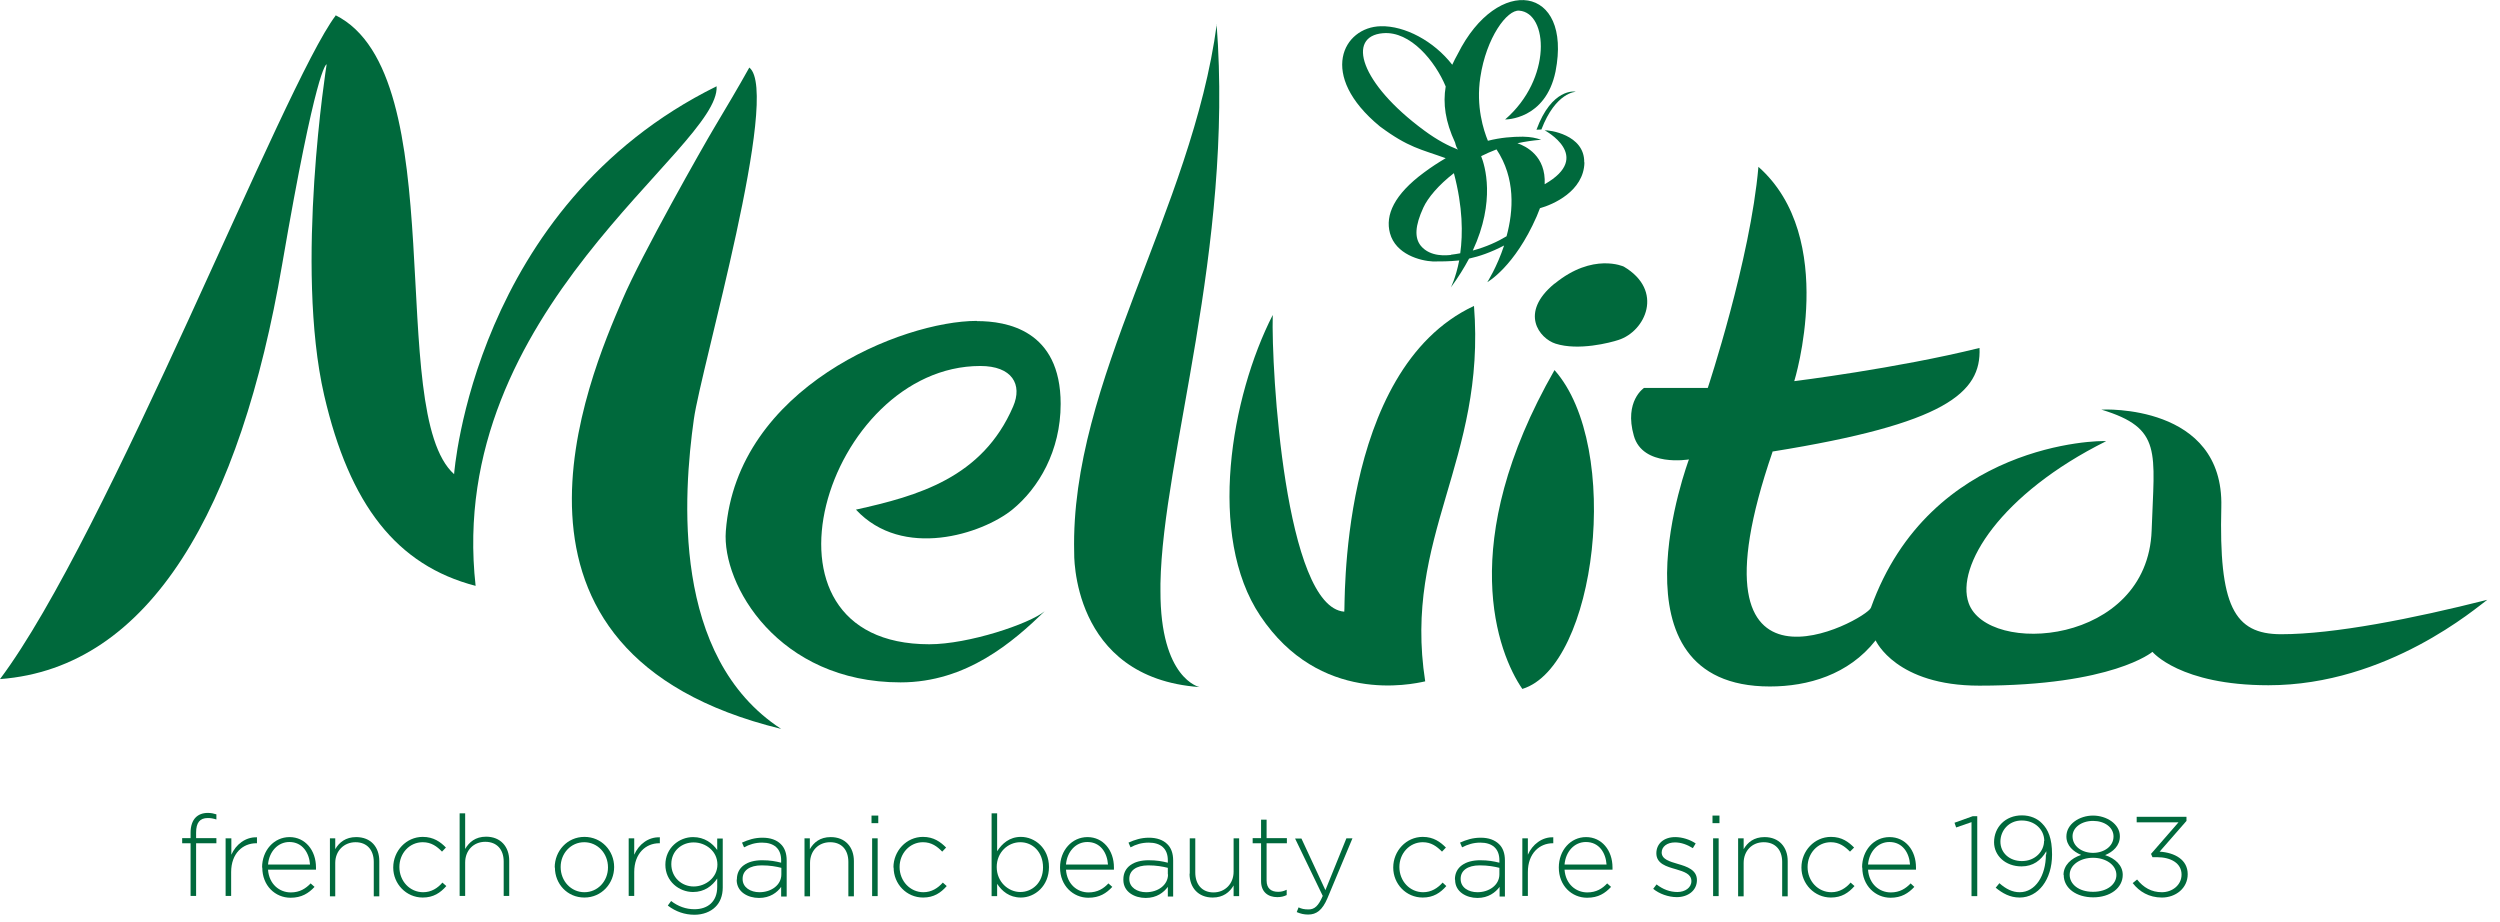 <svg viewBox="0 0 122 45" fill="none" xmlns="http://www.w3.org/2000/svg">
<g clip-path="url(#clip0_99_8578)">
<path d="M47.67 15.66C44.05 15.66 35.95 18.9 35.42 25.92C35.22 28.52 37.97 33.3 43.95 33.3C47.18 33.3 49.45 31.31 50.98 29.83C50.22 30.45 47.26 31.44 45.35 31.44C36.12 31.44 40.33 17.86 47.84 17.86C49.39 17.86 49.91 18.76 49.44 19.84C47.94 23.32 44.79 24.2 41.77 24.87C44.05 27.32 47.93 26.06 49.4 24.87C50.69 23.82 51.76 22 51.76 19.71C51.76 16.09 49.1 15.67 47.68 15.67" fill="#00693C"></path>
<path d="M75.86 13.84C74.12 15.27 75.13 16.52 75.91 16.77C77.03 17.13 78.59 16.72 78.98 16.59C80.3 16.17 81.22 14.18 79.24 13.01C79.24 13.01 77.74 12.31 75.87 13.84" fill="#00693C"></path>
<path d="M71.93 14.93C65.23 18.06 65.66 29.86 65.6 29.85C62.71 29.62 62.03 18.02 62.11 15.37C60.07 19.36 58.89 26.15 61.5 30.05C64.4 34.39 68.87 33.4 69.55 33.25C68.45 26.17 72.53 22.47 71.93 14.92" fill="#00693C"></path>
<path d="M75.86 18.06C71.02 26.52 73.09 31.88 74.29 33.62C77.9 32.52 79.19 21.81 75.86 18.06Z" fill="#00693C"></path>
<path d="M85.81 8.14V8.15C85.42 12.66 83.34 18.93 83.34 18.93H80.23C80.23 18.93 79.25 19.57 79.73 21.26C80.16 22.81 82.42 22.42 82.42 22.42C82.42 22.42 78.26 33.5 86.37 33.5C88.22 33.5 90.21 32.93 91.53 31.25C91.55 31.29 92.54 33.46 96.59 33.46C103.1 33.46 105.04 31.81 105.04 31.81C105.04 31.81 106.38 33.44 110.7 33.44C116.51 33.44 120.9 29.61 121.38 29.27C117.75 30.19 113.9 30.95 111.32 30.95C109.01 30.95 108.28 29.55 108.4 24.74C108.53 19.69 102.61 19.98 102.55 19.99C105.54 20.9 105.13 22.03 105 25.89C104.8 31.5 96.99 32.02 96.07 29.43C95.43 27.63 97.62 24.1 102.78 21.53C102.48 21.48 94.19 21.59 91.3 29.66C91.08 30.25 81.97 35.24 86.5 22.05V22.03H86.53C94.92 20.68 96.7 19.18 96.6 16.98C92.57 17.98 87.56 18.6 87.56 18.6C87.56 18.6 89.73 11.61 85.81 8.14Z" fill="#00693C"></path>
<path d="M36.57 3.29C36.02 4.28 35.45 5.23 34.85 6.24C34.34 7.09 31.3 12.45 30.38 14.61C28.75 18.41 22.89 31.85 38.12 35.57C32.74 32.07 33.35 24.1 33.86 20.46C34.21 17.94 38.12 4.54 36.57 3.3" fill="#00693C"></path>
<path d="M16.38 0.76C13.86 4.08 5.25 26.14 0 33.14C7.35 32.59 11.73 24.8 13.77 12.9C15.42 3.3 15.91 3.14 15.94 3.14C15.94 3.14 14.37 12.99 15.82 19.29C17.06 24.64 19.36 27.59 23.21 28.59C21.71 15.13 35.17 7.25 34.97 4.21C23.1 10.07 22.16 23.14 22.16 23.14C18.77 20.1 22.16 3.62 16.37 0.74" fill="#00693C"></path>
<path d="M59.37 1.17C60.21 12.13 56.74 22.3 56.63 28.48V28.83C56.62 33.15 58.54 33.53 58.54 33.53C52.23 33.08 52.42 26.95 52.42 26.95C52.22 18.6 58.17 10.28 59.38 1.17" fill="#00693C"></path>
<path d="M77.31 7.92C77.33 6.56 75.58 6.34 75.38 6.36C75.38 6.36 77.77 7.63 75.38 8.99C75.45 7.61 74.46 7.13 74.05 6.99C74.42 6.91 74.81 6.85 75.21 6.82C74.94 6.73 74.72 6.68 74.32 6.67C73.81 6.67 73.24 6.71 72.61 6.87C72.4 6.36 72.02 5.2 72.24 3.77C72.53 1.83 73.55 0.46 74.14 0.52C75.55 0.63 75.75 3.84 73.45 5.83C73.45 5.83 75.42 5.86 75.91 3.49C76.73 -0.71 73.09 -1.26 71.14 2.63C71.04 2.81 70.95 2.98 70.87 3.16C69.97 2 68.55 1.25 67.38 1.28C65.55 1.32 64.29 3.66 67.34 6.17C68.74 7.21 69.34 7.28 70.55 7.72C70.21 7.92 69.85 8.15 69.49 8.42C68.04 9.49 67.59 10.49 67.83 11.38C68.11 12.41 69.3 12.73 69.93 12.76C70.3 12.76 70.72 12.76 71.21 12.71C71.04 13.57 70.8 14.03 70.8 14.03C71.16 13.54 71.45 13.07 71.69 12.62C72.19 12.51 72.75 12.32 73.4 11.98C73.05 13.04 72.58 13.77 72.58 13.77C72.58 13.77 73.91 13.03 74.99 10.56C75.05 10.42 75.1 10.29 75.15 10.16C75.77 9.99 77.29 9.34 77.32 7.93M67.5 1.62C68.83 1.51 70.04 2.99 70.55 4.22C70.41 5.06 70.53 5.93 71.01 6.96C71.04 7.1 71.09 7.23 71.15 7.3C70.71 7.13 70.15 6.85 69.49 6.36C66.37 4.06 65.7 1.77 67.49 1.62M70.81 12.44C70.62 12.46 69.81 12.56 69.34 12C69.02 11.61 69.05 11.02 69.46 10.13C69.68 9.65 70.2 9.03 70.95 8.45C71.39 10.11 71.39 11.42 71.26 12.36C71.11 12.39 70.97 12.41 70.81 12.43M71.87 12.23C73 9.8 72.46 8.07 72.28 7.62C72.52 7.5 72.77 7.39 73.03 7.29C73.96 8.69 73.86 10.28 73.52 11.53C73.09 11.79 72.53 12.05 71.86 12.23" fill="#00693C"></path>
<path d="M74.98 6.33C75.72 4.31 76.85 4.45 76.9 4.48C76.9 4.48 75.92 4.49 75.22 6.32" fill="#00693C"></path>
<path d="M9.3 41.15H8.89V40.9H9.3V40.63C9.3 40.31 9.39 40.05 9.55 39.89C9.69 39.75 9.89 39.67 10.14 39.67C10.31 39.67 10.43 39.7 10.56 39.74V39.99C10.4 39.94 10.28 39.92 10.14 39.92C9.75 39.92 9.57 40.15 9.57 40.63V40.9H10.56V41.15H9.57V43.72H9.3V41.15Z" fill="#00693C"></path>
<path d="M11.02 40.91H11.29V41.71C11.51 41.21 11.98 40.84 12.54 40.86V41.15H12.51C11.85 41.15 11.28 41.64 11.28 42.56V43.72H11.01V40.9L11.02 40.91Z" fill="#00693C"></path>
<path d="M15.13 42.19C15.09 41.62 14.76 41.09 14.12 41.09C13.56 41.09 13.13 41.56 13.08 42.19H15.13ZM12.79 42.33C12.79 41.5 13.37 40.85 14.13 40.85C14.89 40.85 15.42 41.49 15.42 42.33C15.42 42.38 15.42 42.39 15.42 42.44H13.08C13.13 43.15 13.64 43.55 14.19 43.55C14.63 43.55 14.92 43.36 15.16 43.11L15.35 43.28C15.06 43.59 14.72 43.81 14.18 43.81C13.43 43.81 12.8 43.22 12.8 42.34" fill="#00693C"></path>
<path d="M16.1 40.91H16.36V41.44C16.55 41.11 16.87 40.85 17.38 40.85C18.1 40.85 18.51 41.34 18.51 42.02V43.74H18.24V42.06C18.24 41.48 17.91 41.1 17.35 41.1C16.79 41.1 16.36 41.52 16.36 42.11V43.74H16.1V40.92V40.91Z" fill="#00693C"></path>
<path d="M19.19 42.33C19.19 41.53 19.82 40.84 20.63 40.84C21.16 40.84 21.5 41.09 21.76 41.36L21.57 41.56C21.33 41.31 21.05 41.1 20.63 41.1C19.98 41.1 19.49 41.64 19.49 42.31C19.49 43 20 43.54 20.65 43.54C21.05 43.54 21.36 43.34 21.59 43.07L21.78 43.24C21.49 43.57 21.15 43.8 20.63 43.8C19.82 43.8 19.19 43.13 19.19 42.34" fill="#00693C"></path>
<path d="M22.43 39.69H22.7V41.43C22.89 41.1 23.2 40.83 23.72 40.83C24.43 40.83 24.85 41.32 24.85 42V43.72H24.58V42.04C24.58 41.46 24.25 41.08 23.68 41.08C23.11 41.08 22.7 41.5 22.7 42.09V43.72H22.43V39.68V39.69Z" fill="#00693C"></path>
<path d="M29.67 42.33C29.67 41.64 29.16 41.1 28.51 41.1C27.86 41.1 27.36 41.64 27.36 42.31C27.36 43 27.87 43.54 28.52 43.54C29.17 43.54 29.67 43 29.67 42.33ZM27.07 42.33C27.07 41.53 27.68 40.84 28.52 40.84C29.36 40.84 29.97 41.52 29.97 42.31C29.97 43.11 29.36 43.8 28.52 43.8C27.68 43.8 27.08 43.13 27.08 42.34" fill="#00693C"></path>
<path d="M30.68 40.91H30.95V41.71C31.17 41.21 31.63 40.84 32.2 40.86V41.15H32.17C31.52 41.15 30.95 41.64 30.95 42.56V43.72H30.68V40.9V40.91Z" fill="#00693C"></path>
<path d="M35.01 42.19C35.01 41.53 34.43 41.11 33.85 41.11C33.27 41.11 32.76 41.52 32.76 42.17C32.76 42.82 33.27 43.26 33.85 43.26C34.43 43.26 35.01 42.83 35.01 42.19ZM32.59 44.19L32.75 43.97C33.09 44.23 33.47 44.37 33.89 44.37C34.54 44.37 35 44 35 43.28V42.87C34.76 43.23 34.38 43.53 33.82 43.53C33.14 43.53 32.47 43.01 32.47 42.2C32.47 41.38 33.14 40.85 33.82 40.85C34.38 40.85 34.77 41.15 35 41.48V40.92H35.27V43.31C35.27 43.71 35.14 44.04 34.91 44.26C34.67 44.5 34.3 44.64 33.89 44.64C33.42 44.64 32.98 44.49 32.6 44.2" fill="#00693C"></path>
<path d="M38.13 42.67V42.35C37.89 42.29 37.58 42.23 37.17 42.23C36.57 42.23 36.24 42.49 36.24 42.88V42.9C36.24 43.31 36.63 43.54 37.06 43.54C37.64 43.54 38.13 43.19 38.13 42.67ZM35.96 42.91C35.96 42.31 36.46 41.98 37.19 41.98C37.58 41.98 37.85 42.03 38.12 42.1V41.98C38.12 41.41 37.77 41.12 37.19 41.12C36.85 41.12 36.57 41.21 36.31 41.35L36.21 41.12C36.52 40.98 36.82 40.88 37.21 40.88C37.6 40.88 37.9 40.99 38.1 41.19C38.29 41.37 38.39 41.64 38.39 41.99V43.75H38.12V43.28C37.93 43.55 37.58 43.82 37.04 43.82C36.5 43.82 35.95 43.53 35.95 42.94" fill="#00693C"></path>
<path d="M39.25 40.91H39.52V41.44C39.71 41.11 40.02 40.85 40.54 40.85C41.25 40.85 41.67 41.34 41.67 42.02V43.74H41.4V42.06C41.4 41.48 41.08 41.1 40.51 41.1C39.94 41.1 39.53 41.52 39.53 42.11V43.74H39.26V40.92L39.25 40.91Z" fill="#00693C"></path>
<path d="M42.56 43.73H42.83V40.91H42.56V43.73ZM42.53 40.17H42.86V39.8H42.53V40.17Z" fill="#00693C"></path>
<path d="M43.6 42.33C43.6 41.53 44.23 40.84 45.04 40.84C45.57 40.84 45.9 41.09 46.17 41.36L45.98 41.56C45.74 41.31 45.46 41.1 45.04 41.1C44.4 41.1 43.9 41.64 43.9 42.31C43.9 43 44.42 43.54 45.06 43.54C45.46 43.54 45.77 43.34 46.01 43.07L46.2 43.24C45.91 43.57 45.57 43.8 45.05 43.8C44.23 43.8 43.61 43.13 43.61 42.34" fill="#00693C"></path>
<path d="M50.9 42.33C50.9 41.57 50.39 41.1 49.79 41.1C49.19 41.1 48.64 41.59 48.64 42.31C48.64 43.04 49.21 43.53 49.79 43.53C50.37 43.53 50.9 43.08 50.9 42.33ZM48.66 43.12V43.73H48.39V39.69H48.66V41.54C48.9 41.17 49.26 40.84 49.82 40.84C50.5 40.84 51.19 41.39 51.19 42.31C51.19 43.24 50.5 43.8 49.82 43.8C49.25 43.8 48.89 43.48 48.66 43.13" fill="#00693C"></path>
<path d="M54.07 42.19C54.03 41.62 53.71 41.09 53.06 41.09C52.5 41.09 52.07 41.56 52.02 42.19H54.07ZM51.73 42.33C51.73 41.5 52.31 40.85 53.07 40.85C53.83 40.85 54.36 41.49 54.36 42.33C54.36 42.38 54.36 42.39 54.36 42.44H52.02C52.07 43.15 52.57 43.55 53.12 43.55C53.56 43.55 53.86 43.36 54.09 43.11L54.28 43.28C53.99 43.59 53.66 43.81 53.11 43.81C52.37 43.81 51.73 43.22 51.73 42.34" fill="#00693C"></path>
<path d="M56.99 42.67V42.35C56.75 42.29 56.43 42.23 56.04 42.23C55.44 42.23 55.11 42.49 55.11 42.88V42.9C55.11 43.31 55.5 43.54 55.93 43.54C56.51 43.54 57 43.19 57 42.67M54.82 42.91C54.82 42.31 55.32 41.98 56.05 41.98C56.44 41.98 56.72 42.03 56.99 42.1V41.98C56.99 41.41 56.64 41.12 56.06 41.12C55.71 41.12 55.43 41.21 55.17 41.35L55.07 41.12C55.38 40.98 55.69 40.88 56.07 40.88C56.45 40.88 56.76 40.99 56.96 41.19C57.15 41.37 57.25 41.64 57.25 41.99V43.75H56.99V43.28C56.79 43.55 56.45 43.82 55.91 43.82C55.37 43.82 54.82 43.53 54.82 42.94" fill="#00693C"></path>
<path d="M58.06 42.63V40.91H58.33V42.58C58.33 43.16 58.66 43.55 59.22 43.55C59.78 43.55 60.2 43.13 60.2 42.54V40.91H60.47V43.73H60.2V43.21C60.01 43.54 59.69 43.8 59.18 43.8C58.47 43.8 58.05 43.31 58.05 42.64" fill="#00693C"></path>
<path d="M61.54 43V41.15H61.13V40.9H61.54V40H61.81V40.9H62.8V41.15H61.81V42.97C61.81 43.37 62.05 43.52 62.37 43.52C62.51 43.52 62.62 43.5 62.79 43.42V43.68C62.64 43.75 62.51 43.78 62.33 43.78C61.89 43.78 61.54 43.54 61.54 43Z" fill="#00693C"></path>
<path d="M65.7 40.91H66L64.78 43.83C64.53 44.42 64.24 44.63 63.84 44.63C63.63 44.63 63.47 44.59 63.28 44.51L63.37 44.28C63.52 44.35 63.64 44.38 63.86 44.38C64.15 44.38 64.34 44.21 64.55 43.72L63.2 40.92H63.51L64.68 43.44L65.7 40.92V40.91Z" fill="#00693C"></path>
<path d="M67.99 42.33C67.99 41.53 68.62 40.84 69.43 40.84C69.96 40.84 70.29 41.09 70.56 41.36L70.37 41.56C70.12 41.31 69.85 41.1 69.43 41.1C68.79 41.1 68.29 41.64 68.29 42.31C68.29 43 68.8 43.54 69.45 43.54C69.85 43.54 70.16 43.34 70.4 43.07L70.58 43.24C70.29 43.57 69.95 43.8 69.43 43.8C68.61 43.8 67.99 43.13 67.99 42.34" fill="#00693C"></path>
<path d="M73.17 42.67V42.35C72.93 42.29 72.62 42.23 72.21 42.23C71.61 42.23 71.28 42.49 71.28 42.88V42.9C71.28 43.31 71.66 43.54 72.1 43.54C72.67 43.54 73.17 43.19 73.17 42.67ZM71 42.91C71 42.31 71.51 41.98 72.23 41.98C72.62 41.98 72.89 42.03 73.17 42.1V41.98C73.17 41.41 72.82 41.12 72.24 41.12C71.9 41.12 71.62 41.21 71.35 41.35L71.25 41.12C71.56 40.98 71.87 40.88 72.26 40.88C72.65 40.88 72.94 40.99 73.15 41.19C73.34 41.37 73.44 41.64 73.44 41.99V43.75H73.18V43.28C72.98 43.55 72.63 43.82 72.1 43.82C71.57 43.82 71.01 43.53 71.01 42.94" fill="#00693C"></path>
<path d="M74.29 40.91H74.56V41.71C74.78 41.21 75.25 40.84 75.8 40.86V41.15H75.78C75.13 41.15 74.56 41.64 74.56 42.56V43.72H74.29V40.9V40.91Z" fill="#00693C"></path>
<path d="M78.4 42.19C78.36 41.62 78.04 41.09 77.39 41.09C76.83 41.09 76.4 41.56 76.35 42.19H78.4ZM76.07 42.33C76.07 41.5 76.64 40.85 77.4 40.85C78.16 40.85 78.69 41.49 78.69 42.33C78.69 42.38 78.69 42.39 78.69 42.44H76.35C76.4 43.15 76.91 43.55 77.46 43.55C77.9 43.55 78.2 43.36 78.43 43.11L78.62 43.28C78.33 43.59 78 43.81 77.45 43.81C76.7 43.81 76.07 43.22 76.07 42.34" fill="#00693C"></path>
<path d="M80.68 43.37L80.84 43.16C81.15 43.4 81.49 43.53 81.86 43.53C82.23 43.53 82.54 43.32 82.54 43C82.54 42.65 82.19 42.54 81.79 42.42C81.33 42.29 80.83 42.15 80.83 41.64C80.83 41.17 81.2 40.85 81.75 40.85C82.09 40.85 82.47 40.97 82.75 41.16L82.61 41.39C82.34 41.22 82.04 41.11 81.74 41.11C81.35 41.11 81.09 41.32 81.09 41.6C81.09 41.93 81.47 42.04 81.88 42.16C82.33 42.29 82.81 42.45 82.81 42.95C82.81 43.46 82.37 43.78 81.83 43.78C81.42 43.78 80.97 43.62 80.67 43.37" fill="#00693C"></path>
<path d="M83.6 43.73H83.87V40.91H83.6V43.73ZM83.57 40.17H83.91V39.8H83.57V40.17Z" fill="#00693C"></path>
<path d="M84.82 40.91H85.09V41.44C85.28 41.11 85.59 40.85 86.11 40.85C86.82 40.85 87.24 41.34 87.24 42.02V43.74H86.97V42.06C86.97 41.48 86.64 41.1 86.07 41.1C85.5 41.1 85.09 41.52 85.09 42.11V43.74H84.82V40.92V40.91Z" fill="#00693C"></path>
<path d="M87.91 42.33C87.91 41.53 88.54 40.84 89.35 40.84C89.89 40.84 90.21 41.09 90.48 41.36L90.28 41.56C90.03 41.31 89.76 41.1 89.34 41.1C88.7 41.1 88.21 41.64 88.21 42.31C88.21 43 88.72 43.54 89.37 43.54C89.77 43.54 90.08 43.34 90.31 43.07L90.5 43.24C90.21 43.57 89.87 43.8 89.35 43.8C88.54 43.8 87.91 43.13 87.91 42.34" fill="#00693C"></path>
<path d="M93.21 42.19C93.17 41.62 92.85 41.09 92.2 41.09C91.64 41.09 91.21 41.56 91.16 42.19H93.21ZM90.87 42.33C90.87 41.5 91.44 40.85 92.21 40.85C92.98 40.85 93.5 41.49 93.5 42.33C93.5 42.38 93.5 42.39 93.5 42.44H91.16C91.21 43.15 91.72 43.55 92.27 43.55C92.71 43.55 93 43.36 93.24 43.11L93.42 43.28C93.13 43.59 92.79 43.81 92.26 43.81C91.52 43.81 90.88 43.22 90.88 42.34" fill="#00693C"></path>
<path d="M96.21 40.12L95.46 40.38L95.38 40.15L96.27 39.83H96.49V43.73H96.21V40.12Z" fill="#00693C"></path>
<path d="M99.76 41.04C99.76 40.48 99.3 40.04 98.66 40.04C98.02 40.04 97.62 40.54 97.62 41.07C97.62 41.62 98.06 42.02 98.67 42.02C99.33 42.02 99.75 41.53 99.75 41.04M99.86 41.69V41.54C99.6 41.99 99.21 42.28 98.65 42.28C97.87 42.28 97.31 41.76 97.31 41.1C97.31 40.37 97.86 39.79 98.67 39.79C99.09 39.79 99.43 39.95 99.65 40.18C99.95 40.48 100.14 40.91 100.14 41.69V41.71C100.14 42.92 99.47 43.8 98.56 43.8C98.08 43.8 97.72 43.59 97.39 43.32L97.57 43.1C97.9 43.39 98.21 43.54 98.56 43.54C99.33 43.54 99.84 42.73 99.84 41.7" fill="#00693C"></path>
<path d="M103.14 40.82C103.14 40.37 102.7 40.06 102.14 40.06C101.58 40.06 101.14 40.38 101.14 40.81C101.14 41.3 101.6 41.62 102.14 41.62C102.68 41.62 103.14 41.3 103.14 40.82ZM103.28 42.7C103.28 42.21 102.77 41.86 102.14 41.86C101.51 41.86 101 42.21 101 42.69C101 43.14 101.43 43.52 102.14 43.52C102.85 43.52 103.28 43.14 103.28 42.7ZM100.7 42.69C100.7 42.23 101.07 41.88 101.56 41.72C101.18 41.56 100.84 41.27 100.84 40.82C100.84 40.21 101.48 39.8 102.14 39.8C102.8 39.8 103.45 40.21 103.45 40.81C103.45 41.28 103.11 41.57 102.73 41.73C103.22 41.89 103.59 42.23 103.59 42.69C103.59 43.34 102.97 43.79 102.15 43.79C101.33 43.79 100.71 43.35 100.71 42.7" fill="#00693C"></path>
<path d="M104.07 43.1L104.29 42.92C104.6 43.31 104.99 43.54 105.5 43.54C106.01 43.54 106.46 43.19 106.46 42.68C106.46 42.13 105.95 41.83 105.25 41.83H105.04L104.97 41.67L106.31 40.13H104.27V39.86H106.7V40.06L105.39 41.56C106.13 41.61 106.76 41.95 106.76 42.66C106.76 43.35 106.17 43.8 105.5 43.8C104.87 43.8 104.4 43.51 104.08 43.1" fill="#00693C"></path>
</g>
<defs>
<clipPath id="clip0_99_8578">
<rect width="121.37" height="44.63" fill="white"></rect>
</clipPath>
</defs>
</svg>
